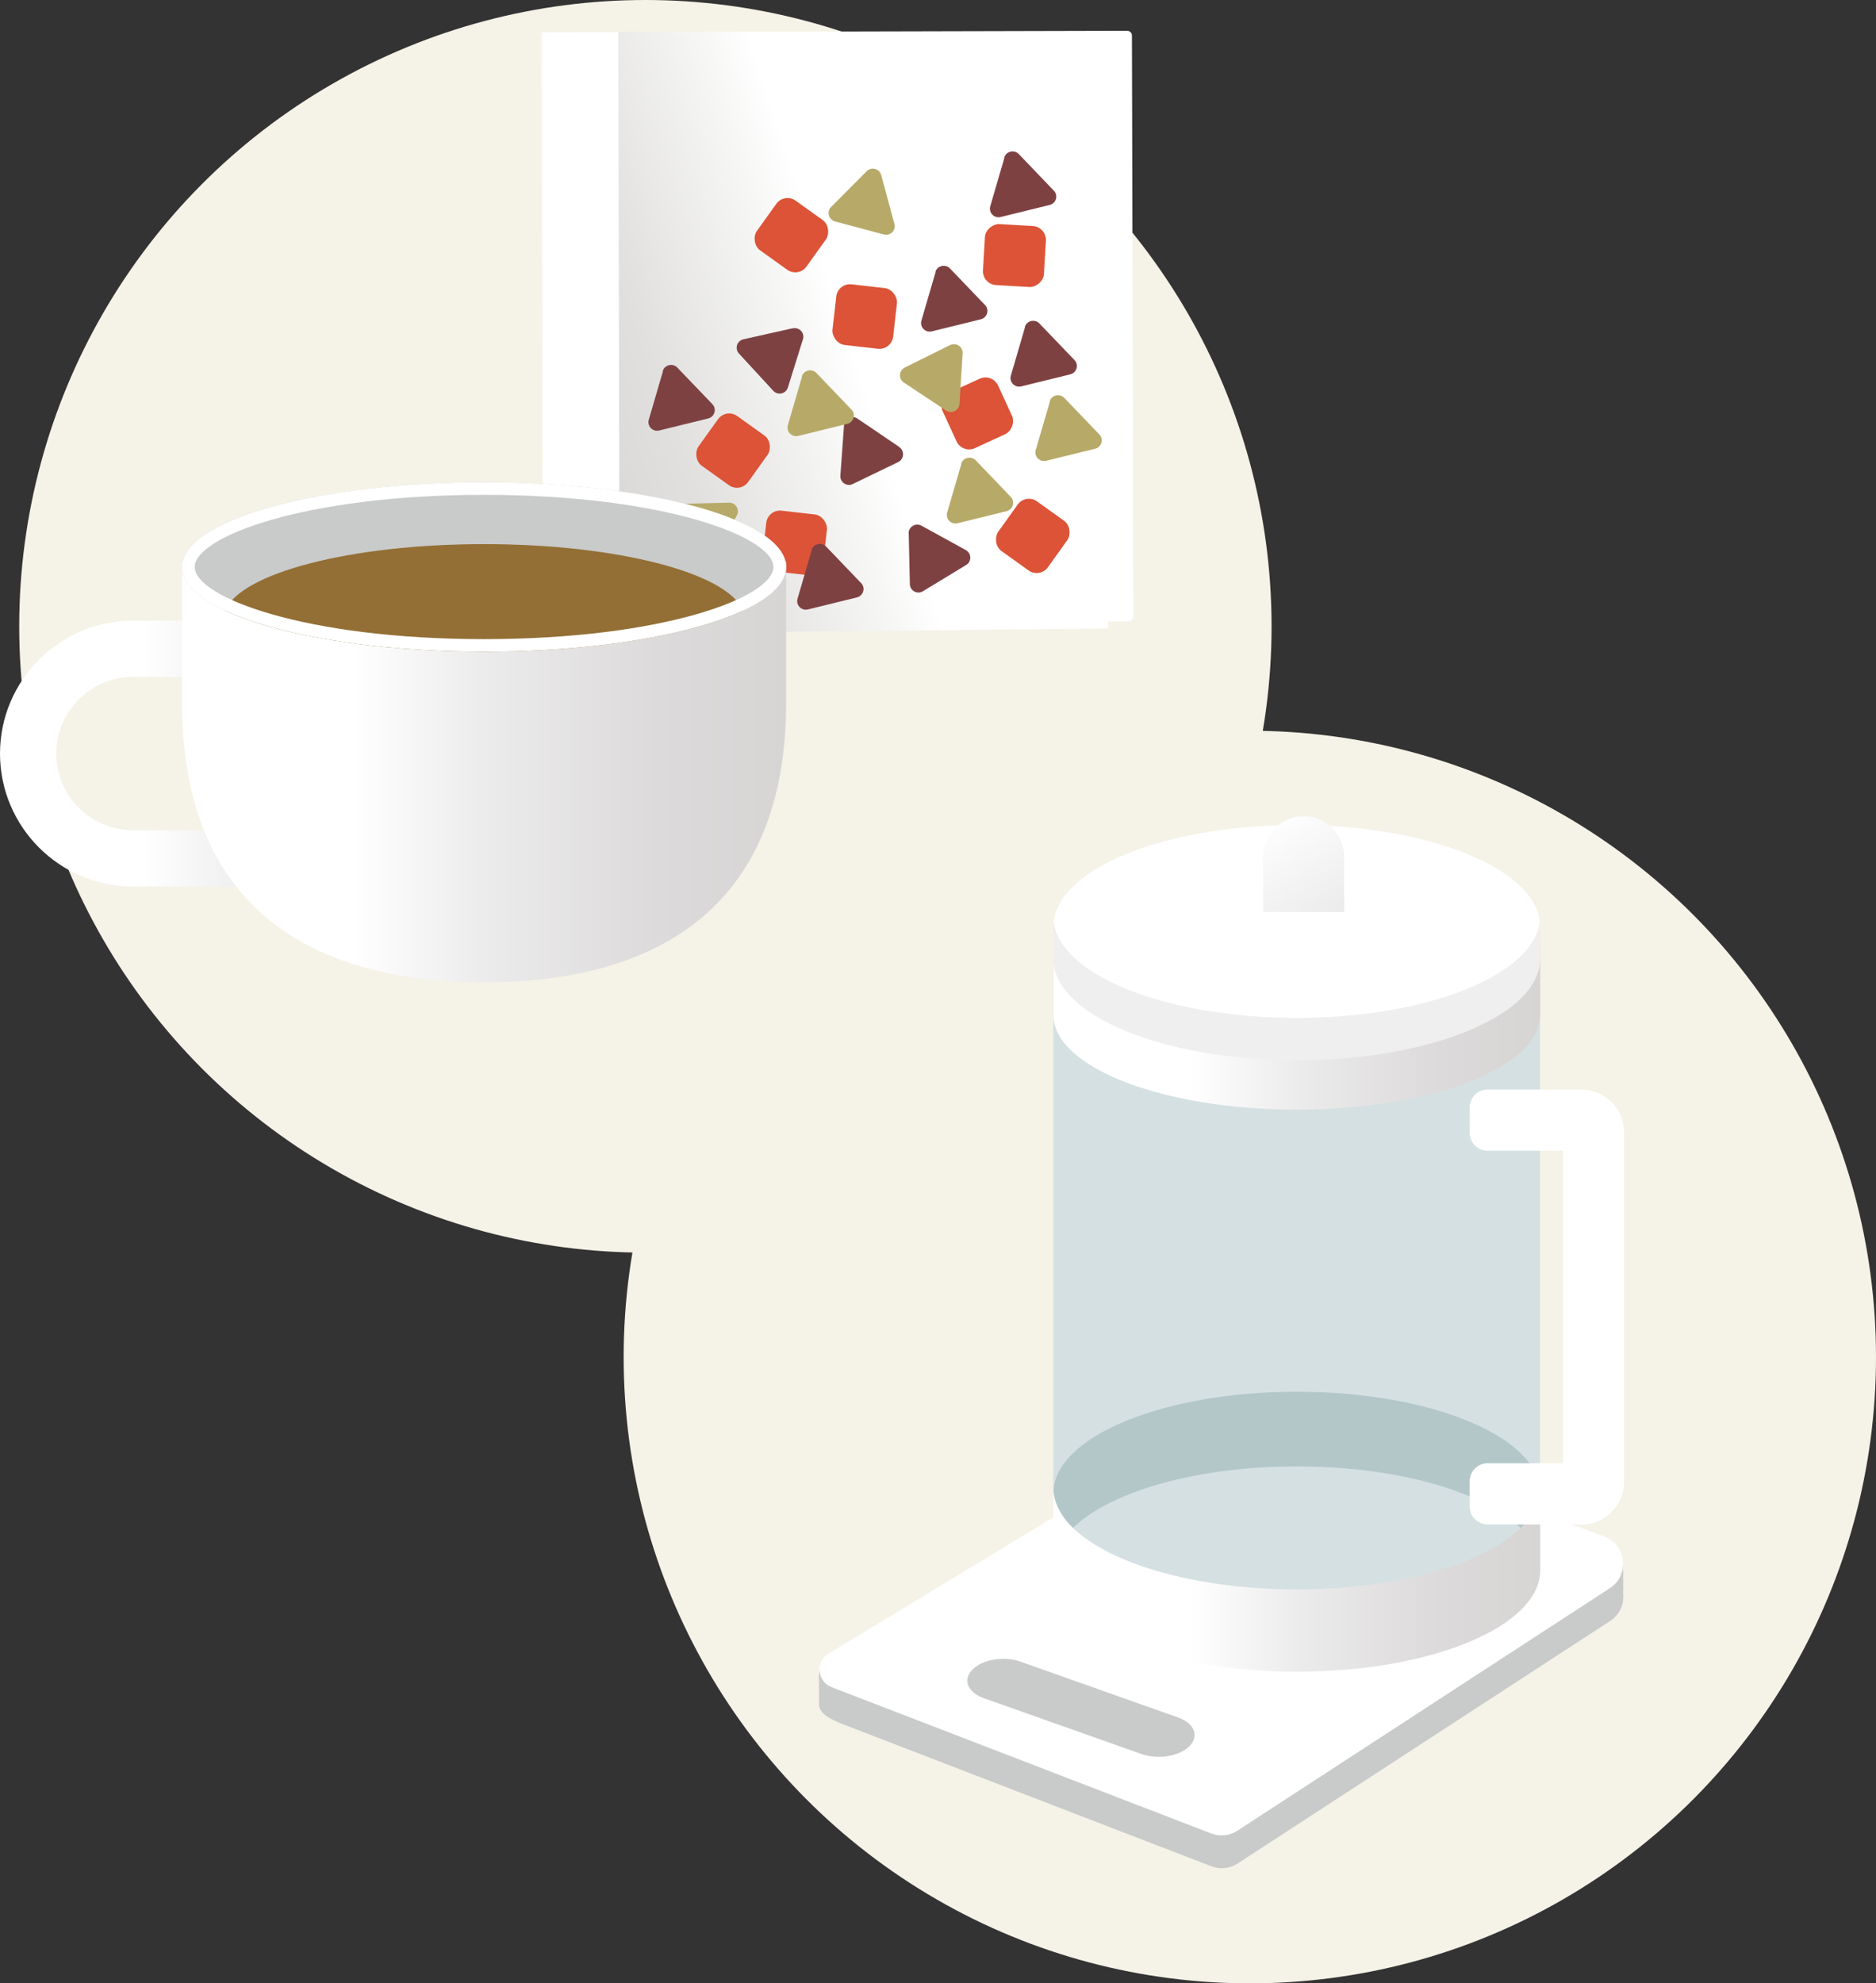 <?xml version="1.0" encoding="UTF-8"?>
<svg xmlns="http://www.w3.org/2000/svg" xmlns:xlink="http://www.w3.org/1999/xlink" viewBox="0 0 149.32 157.83">
  <rect x="0" y="0" width="149.32" height="157.83" fill="#333333" stroke="none"/>
  <defs>
    <style>
      .cls-1 {
        fill: #e6906e;
      }

      .cls-2 {
        fill: url(#_名称未設定グラデーション_57-2);
      }

      .cls-3 {
        fill: url(#_名称未設定グラデーション_57-4);
      }

      .cls-4 {
        fill: url(#_名称未設定グラデーション_57-3);
      }

      .cls-5 {
        fill: #efefef;
      }

      .cls-6 {
        fill: #b3c7c9;
      }

      .cls-7 {
        fill: #7e4142;
      }

      .cls-8 {
        isolation: isolate;
      }

      .cls-9 {
        fill: #b7aa69;
      }

      .cls-10 {
        fill: #c9caca;
      }

      .cls-11 {
        fill: #fff;
      }

      .cls-12 {
        fill: #d5e0e2;
      }

      .cls-13 {
        fill: #dc5337;
      }

      .cls-14 {
        fill: #f5f2e7;
      }

      .cls-15 {
        fill: #936f35;
      }

      .cls-16 {
        fill: url(#_名称未設定グラデーション_37);
      }

      .cls-17 {
        fill: url(#_名称未設定グラデーション_57);
      }

      .cls-18 {
        fill: url(#_名称未設定グラデーション_55);
        mix-blend-mode: multiply;
      }
    </style>
    <linearGradient id="_名称未設定グラデーション_55" data-name="名称未設定グラデーション 55" x1="656.6" y1="-248.09" x2="701.67" y2="-248.09" gradientTransform="translate(-595.13 501.59) rotate(-16.24) scale(1.15 1.09) skewX(1.77)" gradientUnits="userSpaceOnUse">
      <stop offset="0" stop-color="#dad8d7"/>
      <stop offset=".14" stop-color="#e1e0df"/>
      <stop offset=".36" stop-color="#f6f6f5"/>
      <stop offset=".44" stop-color="#fff"/>
    </linearGradient>
    <linearGradient id="_名称未設定グラデーション_37" data-name="名称未設定グラデーション 37" x1="1722.73" y1="59.97" x2="1763.23" y2="59.97" gradientTransform="translate(1763.23) rotate(-180) scale(1 -1)" gradientUnits="userSpaceOnUse">
      <stop offset="0" stop-color="#d7d5d4"/>
      <stop offset=".21" stop-color="#dcdada"/>
      <stop offset=".49" stop-color="#ecebeb"/>
      <stop offset=".72" stop-color="#fff"/>
    </linearGradient>
    <linearGradient id="_名称未設定グラデーション_57" data-name="名称未設定グラデーション 57" x1="14.49" y1="61.43" x2="62.57" y2="61.43" gradientUnits="userSpaceOnUse">
      <stop offset=".28" stop-color="#fff"/>
      <stop offset=".51" stop-color="#ecebeb"/>
      <stop offset=".79" stop-color="#dcdada"/>
      <stop offset="1" stop-color="#d7d5d4"/>
    </linearGradient>
    <linearGradient id="_名称未設定グラデーション_57-2" data-name="名称未設定グラデーション 57" x1="83.84" y1="81.48" x2="122.59" y2="81.48" xlink:href="#_名称未設定グラデーション_57"/>
    <linearGradient id="_名称未設定グラデーション_57-3" data-name="名称未設定グラデーション 57" x1="95.07" y1="55.36" x2="116.04" y2="90.45" xlink:href="#_名称未設定グラデーション_57"/>
    <linearGradient id="_名称未設定グラデーション_57-4" data-name="名称未設定グラデーション 57" x1="83.84" y1="125.73" x2="122.59" y2="125.73" xlink:href="#_名称未設定グラデーション_57"/>
  </defs>
  <g class="cls-8">
    <g id="_レイヤー_2" data-name="レイヤー 2">
      <g id="_差し替え箇所" data-name="差し替え箇所">
        <g>
          <circle class="cls-14" cx="51.37" cy="49.84" r="49.84"/>
          <circle class="cls-14" cx="99.48" cy="107.99" r="49.84"/>
          <g>
            <g>
              <path class="cls-11" d="M43.16,2.51h46.61c.21,0,.38.17.38.38v46.23c0,.21-.17.38-.38.38h-46.23c-.21,0-.38-.17-.38-.38V2.51h0Z" transform="translate(-.06 .16) rotate(-.14)"/>
              <circle class="cls-1" cx="70.56" cy="39.58" r="2.45"/>
              <circle class="cls-1" cx="55.02" cy="24.86" r="2.45"/>
              <circle class="cls-1" cx="57.32" cy="18.84" r="2.45"/>
              <circle class="cls-1" cx="64.75" cy="23.9" r="2.45"/>
              <circle class="cls-1" cx="73.18" cy="19.86" r="2.45"/>
              <circle class="cls-1" cx="84.14" cy="31.18" r="2.45"/>
              <circle class="cls-1" cx="73.46" cy="28.05" r="2.45"/>
              <circle class="cls-1" cx="69.85" cy="32.47" r="2.45"/>
              <circle class="cls-1" cx="64.42" cy="38.01" r="2.45"/>
              <circle class="cls-1" cx="81.08" cy="24.72" r="2.45"/>
              <circle class="cls-1" cx="54.88" cy="43.13" r="2.45"/>
              <circle class="cls-1" cx="55.03" cy="37.49" r="2.45"/>
              <circle class="cls-1" cx="80.09" cy="44.25" r="2.45"/>
              <polygon class="cls-18" points="88.21 50.01 49.32 50.41 49.21 2.51 88.05 2.61 88.21 50.01"/>
              <rect class="cls-13" x="60.56" y="16.29" width="4.86" height="4.86" rx="1.1" ry="1.1" transform="translate(22.68 -33.18) rotate(35.61)"/>
              <rect class="cls-13" x="55.92" y="33.43" width="4.86" height="4.86" rx="1.1" ry="1.1" transform="translate(31.79 -27.27) rotate(35.61)"/>
              <rect class="cls-13" x="79.77" y="40.22" width="4.86" height="4.86" rx="1.1" ry="1.1" transform="translate(40.21 -39.89) rotate(35.61)"/>
              <rect class="cls-13" x="75.35" y="30.47" width="4.86" height="4.86" rx="1.1" ry="1.1" transform="translate(80.43 117.31) rotate(-114.72)"/>
              <rect class="cls-13" x="78.31" y="17.9" width="4.86" height="4.86" rx="1.1" ry="1.1" transform="translate(55.73 99.75) rotate(-86.65)"/>
              <rect class="cls-13" x="66.4" y="22.76" width="4.86" height="4.86" rx="1.1" ry="1.1" transform="translate(3.29 -7.63) rotate(6.5)"/>
              <rect class="cls-13" x="60.82" y="40.77" width="4.86" height="4.86" rx="1.1" ry="1.1" transform="translate(5.3 -6.88) rotate(6.5)"/>
              <path class="cls-7" d="M63.1,26.12l-3.93.88c-.52.12-.71.75-.35,1.14l2.73,2.96c.36.39,1,.24,1.16-.26l1.2-3.84c.16-.5-.29-.99-.81-.87Z"/>
              <path class="cls-7" d="M71.58,35.57l-3.33-2.26c-.44-.3-1.03,0-1.07.52l-.29,4.02c-.04.53.51.9.98.67l3.62-1.75c.48-.23.52-.89.09-1.19Z"/>
              <path class="cls-7" d="M74.47,21.64l-1.13,3.87c-.15.51.31.98.82.86l3.91-.96c.51-.13.7-.76.33-1.14l-2.79-2.91c-.37-.38-1.01-.22-1.16.28Z"/>
              <path class="cls-9" d="M63.84,29.96l-1.13,3.87c-.15.51.31.98.82.86l3.91-.96c.51-.13.7-.76.33-1.14l-2.79-2.91c-.37-.38-1.01-.22-1.16.28Z"/>
              <path class="cls-7" d="M79.95,12.54l-1.13,3.87c-.15.51.31.98.82.86l3.91-.96c.51-.13.7-.76.33-1.14l-2.79-2.91c-.37-.38-1.01-.22-1.16.28Z"/>
              <path class="cls-7" d="M52.77,29.53l-1.13,3.87c-.15.51.31.98.82.86l3.91-.96c.51-.13.7-.76.33-1.14l-2.79-2.91c-.37-.38-1.01-.22-1.16.28Z"/>
              <path class="cls-7" d="M64.61,43.77l-1.13,3.87c-.15.51.31.98.82.86l3.91-.96c.51-.13.7-.76.33-1.14l-2.79-2.91c-.37-.38-1.01-.22-1.16.28Z"/>
              <path class="cls-9" d="M83.57,31.94l-1.13,3.87c-.15.51.31.98.82.86l3.91-.96c.51-.13.7-.76.33-1.14l-2.79-2.91c-.37-.38-1.01-.22-1.16.28Z"/>
              <path class="cls-9" d="M76.52,36.91l-1.13,3.87c-.15.51.31.98.82.86l3.91-.96c.51-.13.7-.76.33-1.14l-2.79-2.91c-.37-.38-1.01-.22-1.16.28Z"/>
              <path class="cls-7" d="M81.59,26.02l-1.13,3.87c-.15.51.31.98.82.86l3.91-.96c.51-.13.7-.76.33-1.14l-2.79-2.91c-.37-.38-1.01-.22-1.16.28Z"/>
              <path class="cls-9" d="M58.03,40l-4.03.1c-.53.01-.85.59-.57,1.04l2.1,3.44c.28.45.94.44,1.19-.03l1.93-3.53c.25-.46-.09-1.03-.62-1.02Z"/>
              <path class="cls-9" d="M68.99,13.62l-2.84,2.85c-.37.37-.2,1.01.31,1.15l3.89,1.04c.51.14.98-.33.84-.84l-1.05-3.89c-.14-.51-.78-.68-1.15-.31Z"/>
              <path class="cls-7" d="M72.33,42.45l.09,4.03c.01.53.59.85,1.04.57l3.44-2.09c.45-.27.44-.93-.03-1.19l-3.53-1.94c-.46-.25-1.03.09-1.02.62Z"/>
              <path class="cls-9" d="M75.62,27.46l-3.61,1.79c-.47.24-.51.9-.07,1.19l3.36,2.23c.44.29,1.03,0,1.07-.53l.25-4.02c.03-.53-.52-.89-.99-.66Z"/>
            </g>
            <g>
              <path class="cls-16" d="M0,59.97c0-5.83,4.75-10.58,10.58-10.58h29.92v21.16H10.58c-5.83,0-10.58-4.75-10.58-10.58ZM36.02,53.87H10.58c-3.36,0-6.1,2.74-6.1,6.1,0,3.36,2.74,6.1,6.1,6.1h25.44s0-12.2,0-12.2Z"/>
              <path class="cls-17" d="M62.57,44.68H14.49v11.26c0,16.63,10.76,22.23,24.04,22.23h0c13.27,0,24.04-5.6,24.04-22.23v-11.26Z"/>
              <ellipse class="cls-10" cx="38.53" cy="45.12" rx="24.04" ry="6.74"/>
              <path class="cls-15" d="M38.53,51.86c8.74,0,16.4-1.31,20.6-3.27-1.19-2.98-9.96-5.29-20.6-5.29s-19.41,2.31-20.6,5.29c4.21,1.96,11.86,3.27,20.6,3.27Z"/>
              <path class="cls-11" d="M38.53,39.38c14.27,0,23.03,3.34,23.03,5.74s-8.76,5.74-23.03,5.74-23.03-3.34-23.03-5.74,8.76-5.74,23.03-5.74M38.53,38.38c-13.27,0-24.04,3.02-24.04,6.74s10.76,6.74,24.04,6.74,24.04-3.02,24.04-6.74-10.76-6.74-24.04-6.74h0Z"/>
            </g>
          </g>
          <g>
            <path class="cls-10" d="M129.18,124.97c.12-1-.4-2.07-1.5-2.47l-27.79-10.21c-.66-.24-1.4-.17-2,.19l-31.6,19.01c-.85.52-1.2,1.42-1.09,2.28-.02.2-.02.39,0,.59-.02.2-.02.39,0,.59-.02.2-.02.39,0,.59-.12.99,1.49,1.51,2.57,1.93l28.64,11.04c.69.27,1.48.19,2.1-.22l29.65-19.3c.81-.53,1.14-1.41,1.03-2.24.02-.2.03-.4,0-.59.02-.2.03-.4,0-.59.02-.2.03-.4,0-.59Z"/>
            <path class="cls-11" d="M96.4,145.9l-30.21-11.64c-1.16-.45-1.3-2.03-.24-2.67l31.93-19.35c.6-.37,1.34-.44,2-.19l27.79,10.21c1.79.66,2.07,3.08.47,4.12l-29.65,19.3c-.62.41-1.4.49-2.1.22Z"/>
            <path class="cls-10" d="M90.88,139.59l-12.59-4.46c-1.29-.46-1.68-1.48-.88-2.28h0c.8-.8,2.5-1.08,3.79-.63l12.59,4.46c1.29.46,1.68,1.48.88,2.28h0c-.8.8-2.5,1.08-3.79.63Z"/>
            <path class="cls-12" d="M83.84,76.05c0,4.45,8.67,8.06,19.37,8.06s19.37-3.61,19.37-8.06v42.38c0,4.45-8.67,8.06-19.37,8.06s-19.37-3.61-19.37-8.06v-42.38Z"/>
            <ellipse class="cls-11" cx="103.22" cy="73.71" rx="19.37" ry="8.06"/>
            <path class="cls-2" d="M103.22,82.18c-10.7,0-19.37-3.37-19.37-7.52v6.12c0,4.15,8.67,7.52,19.37,7.52s19.37-3.37,19.37-7.52v-6.12c0,4.15-8.67,7.52-19.37,7.52Z"/>
            <path class="cls-5" d="M83.84,72.94c0,4.45,8.67,8.06,19.37,8.06s19.37-3.61,19.37-8.06v3.37c0,4.45-8.67,8.06-19.37,8.06s-19.37-3.61-19.37-8.06v-3.37Z"/>
            <ellipse class="cls-6" cx="103.22" cy="118.81" rx="19.37" ry="8.06"/>
            <ellipse class="cls-12" cx="103.22" cy="124.75" rx="19.37" ry="8.06"/>
            <path class="cls-4" d="M103.77,64.95h0c1.78,0,3.22,1.45,3.22,3.22v4.4h-6.45v-4.4c0-1.78,1.45-3.22,3.22-3.22Z"/>
            <path class="cls-3" d="M103.22,126.48c-10.7,0-19.37-3.61-19.37-8.06v6.55c0,4.45,8.67,8.06,19.37,8.06s19.37-3.61,19.37-8.06v-6.55c0,4.45-8.67,8.06-19.37,8.06Z"/>
            <path class="cls-11" d="M125.85,121.31h-7.44c-.79,0-1.43-.64-1.43-1.43v-2.01c0-.79.64-1.43,1.43-1.43h5.99v-24.87h-5.99c-.79,0-1.43-.64-1.43-1.43v-2.01c0-.79.64-1.43,1.43-1.43h7.44c1.89,0,3.42,1.53,3.42,3.42v27.79c0,1.89-1.53,3.42-3.42,3.42Z"/>
          </g>
        </g>
      </g>
    </g>
  </g>
</svg>